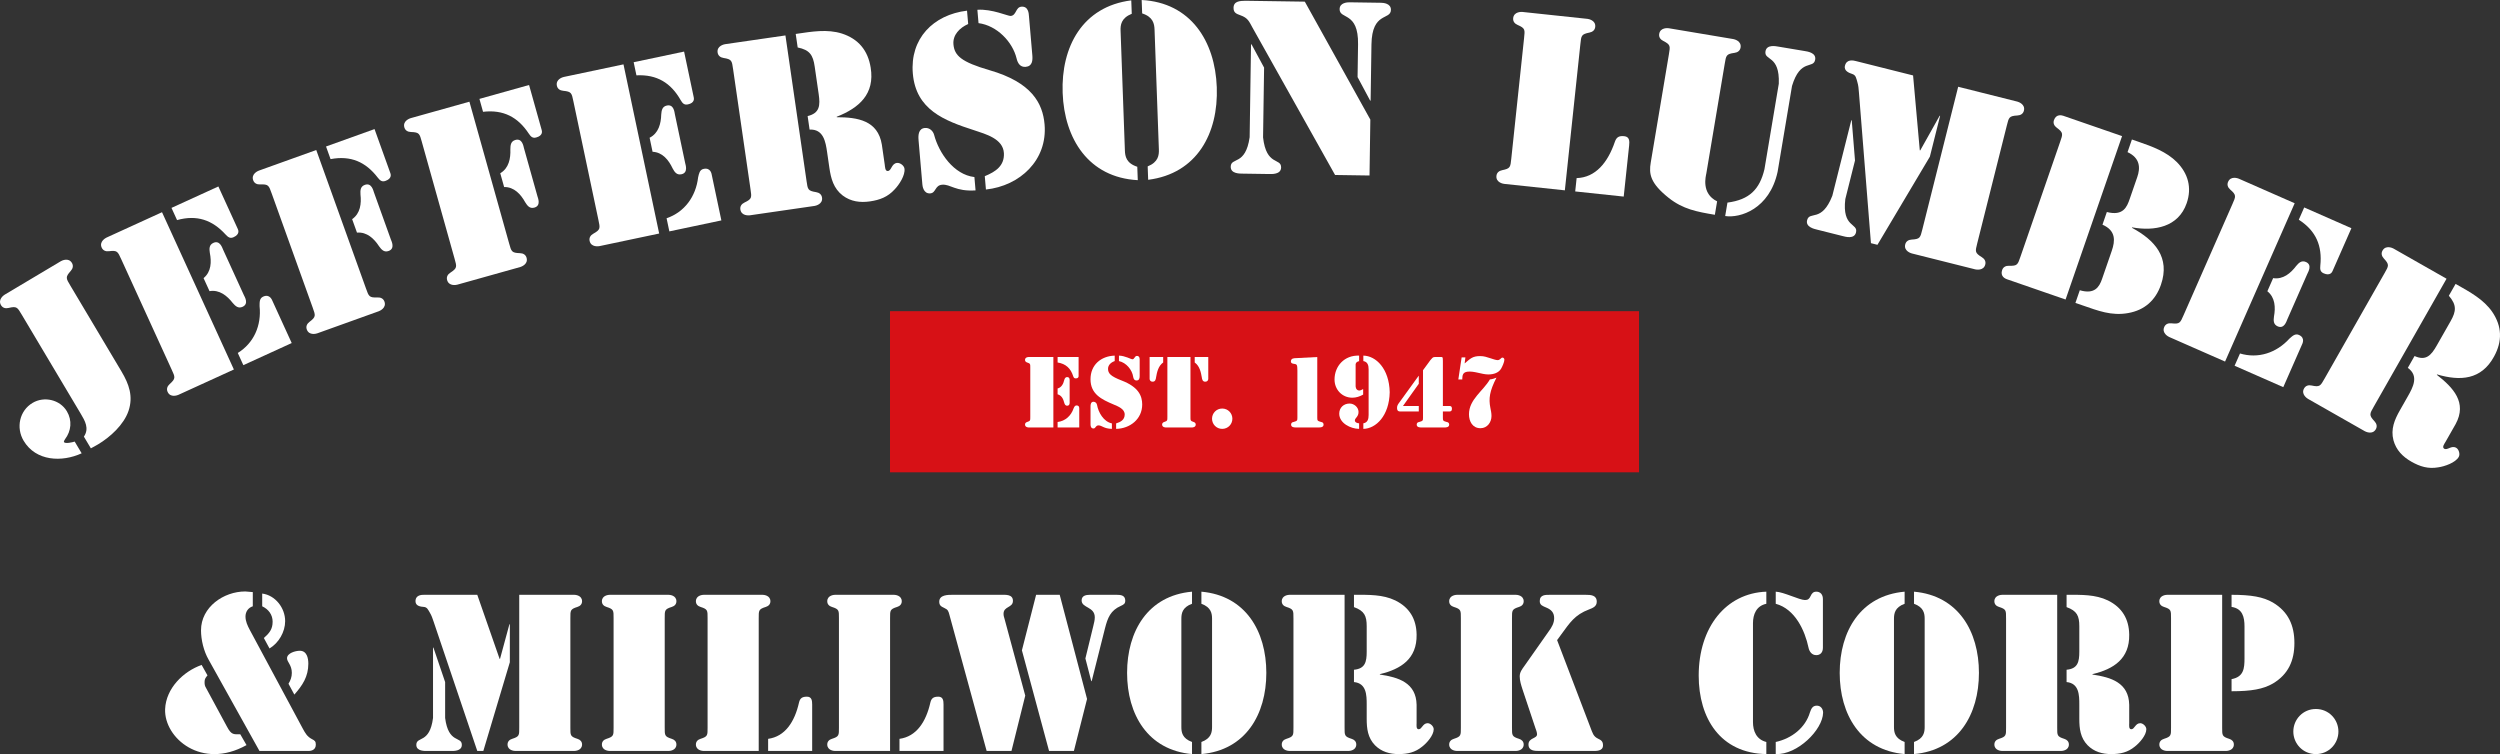 <?xml version="1.0" encoding="UTF-8"?><svg id="Layer_2" xmlns="http://www.w3.org/2000/svg" viewBox="0 0 278.31 83.951"><rect x="0" y="0" width="278.31" height="83.951" fill="#333333" stroke="none"/><defs><style>.cls-1{fill:#d71116;}.cls-2{fill:#fff;}</style></defs><g id="Layer_1-2"><path class="cls-2" d="M23.099,75.187c-.209.256-.325.395-.325.72,0,.302.023.442.162.674l2.324,4.299c.512.976.767.859,1.487.859l.697,1.208c-4.996,2.789-9.18-.79-9.063-3.997.093-2.324,2.021-4.206,4.067-4.927l.65,1.162ZM23.215,73.42c-.534-.93-.837-2.185-.837-3.253,0-2.58,2.51-4.323,4.927-4.323l.837.07v1.581c-.512.163-.813.604-.813,1.139s.232,1.022.465,1.464l5.902,10.992c.279.511.488.906,1.022,1.185.325.163.441.256.441.627,0,.674-.674.697-.79.697h-5.484l-5.67-10.179ZM29.188,66.077c1.464.186,2.556,1.604,2.556,3.068,0,1.208-.72,2.44-1.742,3.044l-.628-1.162c.604-.535.976-.976.976-1.813,0-.79-.464-1.394-1.161-1.719v-1.418ZM32.116,76.116c.232-.372.372-.767.372-1.208,0-.883-.535-1.208-.535-1.627,0-.581.953-.836,1.418-.836.79,0,.953.813.953,1.441,0,1.441-.651,2.417-1.558,3.439l-.65-1.208Z"/><path class="cls-2" d="M47.229,66.216h5.903l2.486,7.134h.046l1.046-3.857h.047v4.229l-2.951,9.876h-.674l-4.857-14.385c-.116-.348-.232-.697-.418-.999-.21-.349-.303-.627-.697-.651-.279-.023-.906-.069-.906-.627,0-.72.697-.72.976-.72ZM48.206,72.096h.046l1.302,3.834v3.997c.372,2.905,1.859,1.999,1.859,2.998,0,.72-.953.674-1.209.674h-2.649c-.255,0-1.208.046-1.208-.674,0-1,1.487-.093,1.859-2.998v-7.832ZM57.803,66.216h6.135c.093,0,.86.046.86.72,0,.326-.21.535-.512.627-.813.256-.79.395-.79,1.255v12.178c0,.859-.023.999.79,1.255.302.093.512.302.512.627,0,.674-.768.72-.86.72h-6.576c-.094,0-.86-.046-.86-.72,0-.326.209-.535.512-.627.813-.256.79-.396.79-1.255v-14.78Z"/><path class="cls-2" d="M73.999,80.997c0,.859-.023.999.79,1.255.302.093.511.302.511.627,0,.674-.767.72-.859.72h-6.577c-.093,0-.859-.046-.859-.72,0-.326.209-.535.511-.627.813-.256.79-.396.79-1.255v-12.178c0-.86.023-.999-.79-1.255-.302-.093-.511-.302-.511-.627,0-.674.767-.72.859-.72h6.577c.093,0,.859.046.859.72,0,.326-.209.535-.511.627-.813.256-.79.395-.79,1.255v12.178Z"/><path class="cls-2" d="M84.465,83.599h-6.136c-.093,0-.859-.046-.859-.72,0-.326.209-.535.511-.627.813-.256.79-.396.79-1.255v-12.178c0-.86.023-.999-.79-1.255-.302-.093-.511-.302-.511-.627,0-.674.767-.72.859-.72h6.577c.093,0,.859.046.859.72,0,.326-.209.535-.511.627-.813.256-.79.395-.79,1.255v14.78ZM85.511,82.251c1.882-.256,2.951-1.883,3.439-4.044.116-.511.395-.65.883-.65.534,0,.581.441.581.883v5.159h-4.903v-1.348Z"/><path class="cls-2" d="M99.088,83.599h-6.136c-.093,0-.859-.046-.859-.72,0-.326.209-.535.511-.627.813-.256.79-.396.79-1.255v-12.178c0-.86.023-.999-.79-1.255-.302-.093-.511-.302-.511-.627,0-.674.767-.72.859-.72h6.577c.093,0,.859.046.859.72,0,.326-.209.535-.511.627-.813.256-.79.395-.79,1.255v14.78ZM100.134,82.251c1.882-.256,2.951-1.883,3.439-4.044.116-.511.395-.65.883-.65.534,0,.581.441.581.883v5.159h-4.903v-1.348Z"/><path class="cls-2" d="M112.603,83.599h-2.766l-4.137-15.129c-.116-.441-.163-.604-.581-.79-.349-.163-.558-.279-.558-.697,0-.767.953-.767,1.487-.767h5.392c.511,0,1.324-.07,1.324.674,0,.79-1.046.581-1.046,1.441,0,.209.047.349.116.581l2.301,8.529-1.533,6.158ZM117.971,66.216l3.044,11.596-1.464,5.787h-2.766l-3.021-11.201,1.58-6.182h2.626ZM120.83,73.304l.883-3.625c.069-.325.163-.604.163-.953,0-1.208-1.465-1.022-1.465-1.882,0-.535.488-.627.907-.627h2.997c.441,0,.953.046.953.65,0,.349-.186.442-.488.581-1.162.511-1.464,1.325-1.766,2.487l-1.487,5.903-.047-.023-.65-2.51Z"/><path class="cls-2" d="M132.699,67.215c-1.092.396-1.185,1.092-1.185,1.673v12.038c0,.581.093,1.278,1.185,1.673v1.348c-4.927-.441-7.227-4.416-7.227-9.04s2.3-8.599,7.227-9.04v1.348ZM133.745,82.6c1.093-.395,1.186-1.092,1.186-1.673v-12.038c0-.581-.093-1.278-1.186-1.673v-1.348c4.927.441,7.228,4.416,7.228,9.04s-2.301,8.599-7.228,9.04v-1.348Z"/><path class="cls-2" d="M143.991,68.819c0-.86.023-.999-.79-1.255-.302-.093-.511-.302-.511-.627,0-.674.767-.72.859-.72h6.136v14.78c0,.859-.023.999.79,1.255.302.093.511.302.511.627,0,.674-.767.72-.859.72h-6.577c-.093,0-.859-.046-.859-.72,0-.326.209-.535.511-.627.813-.256.79-.396.79-1.255v-12.178ZM150.731,66.216h.116c1.51,0,3.091-.046,4.484.627,1.558.767,2.348,2.045,2.371,3.811.046,2.673-1.72,3.834-4.091,4.393v.046c2.068.302,4.044.906,4.091,3.37v2.045c0,.209-.07.674.232.674.371,0,.441-.674.999-.674.302,0,.674.349.674.674,0,.674-.767,1.534-1.278,1.929-.79.65-1.627.836-2.626.836s-1.905-.256-2.626-.976c-.813-.836-.93-1.859-.93-2.951v-1.581c0-1.069-.023-2.37-1.417-2.51v-1.371c1.255-.116,1.417-.883,1.417-2.022v-2.812c0-1.162-.256-1.72-1.417-2.138v-1.371Z"/><path class="cls-2" d="M168.321,80.997c0,.859-.022.999.791,1.255.302.093.511.302.511.627,0,.674-.767.72-.859.72h-6.577c-.093,0-.859-.046-.859-.72,0-.326.209-.535.511-.627.813-.256.79-.396.79-1.255v-12.178c0-.86.023-.999-.79-1.255-.302-.093-.511-.302-.511-.627,0-.674.767-.72.859-.72h6.577c.093,0,.859.046.859.72,0,.326-.209.535-.511.627-.813.256-.791.395-.791,1.255v12.178ZM177.082,81.066c.209.511.278.906.813,1.162.349.163.558.302.558.744,0,.674-.767.627-1.231.627h-5.833c-.535,0-1.232,0-1.232-.72,0-.767.953-.627.953-1.139,0-.186-.116-.534-.186-.697l-1.441-4.323c-.139-.441-.302-.93-.302-1.417s.256-.79.534-1.185l2.696-3.834c.325-.442.604-.906.604-1.464,0-.627-.325-.953-.883-1.185-.372-.163-.721-.255-.721-.72,0-.721.651-.697,1.14-.697h3.974c.558,0,1.231.023,1.231.767,0,.535-.441.697-.859.86-1.604.604-2.139,1.487-3.114,2.812l-.441.604,3.741,9.807Z"/><path class="cls-2" d="M196.635,83.948c-5.113-.093-7.529-3.974-7.529-8.738,0-5.369,3.021-9.18,7.529-9.342v1.348c-1.116.232-1.487,1.186-1.487,2.162v11.015c0,.976.371,1.929,1.487,2.208v1.348ZM197.681,65.868c.859.023,2.648.93,3.253.93.349,0,.488-.14.628-.442.139-.302.302-.488.627-.488.744,0,.744.72.744.836v5.392c0,.116,0,.836-.744.836-.488,0-.767-.395-.859-.836-.396-1.882-1.487-4.299-3.648-4.88v-1.348ZM202.259,78.556c.441,0,.696.372.696.79-.046,1.906-2.858,4.694-5.274,4.602v-1.348c1.789-.395,3.3-1.58,3.811-3.3.14-.395.279-.744.768-.744Z"/><path class="cls-2" d="M212.03,67.215c-1.092.396-1.185,1.092-1.185,1.673v12.038c0,.581.093,1.278,1.185,1.673v1.348c-4.927-.441-7.227-4.416-7.227-9.04s2.3-8.599,7.227-9.04v1.348ZM213.076,82.6c1.093-.395,1.186-1.092,1.186-1.673v-12.038c0-.581-.093-1.278-1.186-1.673v-1.348c4.927.441,7.228,4.416,7.228,9.04s-2.301,8.599-7.228,9.04v-1.348Z"/><path class="cls-2" d="M223.322,68.819c0-.86.023-.999-.79-1.255-.302-.093-.511-.302-.511-.627,0-.674.767-.72.859-.72h6.136v14.78c0,.859-.023.999.79,1.255.302.093.511.302.511.627,0,.674-.767.72-.859.72h-6.577c-.093,0-.859-.046-.859-.72,0-.326.209-.535.511-.627.813-.256.79-.396.79-1.255v-12.178ZM230.062,66.216h.116c1.51,0,3.091-.046,4.484.627,1.558.767,2.348,2.045,2.371,3.811.046,2.673-1.72,3.834-4.091,4.393v.046c2.068.302,4.044.906,4.091,3.37v2.045c0,.209-.07.674.232.674.371,0,.441-.674.999-.674.302,0,.674.349.674.674,0,.674-.767,1.534-1.278,1.929-.79.65-1.627.836-2.626.836s-1.905-.256-2.626-.976c-.813-.836-.93-1.859-.93-2.951v-1.581c0-1.069-.023-2.37-1.417-2.51v-1.371c1.255-.116,1.417-.883,1.417-2.022v-2.812c0-1.162-.256-1.72-1.417-2.138v-1.371Z"/><path class="cls-2" d="M241.687,68.819c0-.86.023-.999-.79-1.255-.302-.093-.511-.302-.511-.627,0-.674.767-.72.859-.72h6.135v14.78c0,.859-.022.999.79,1.255.303.093.512.302.512.627,0,.674-.767.72-.86.72h-6.576c-.093,0-.859-.046-.859-.72,0-.326.209-.535.511-.627.813-.256.79-.396.79-1.255v-12.178ZM248.426,66.216c2.208,0,3.51.232,4.602.86,1.72,1.022,2.394,2.556,2.394,4.508s-.674,3.486-2.394,4.508c-1.092.627-2.394.86-4.602.86v-1.348c1.371-.256,1.441-1.208,1.441-2.347v-3.509c0-1.046-.21-1.999-1.441-2.185v-1.348Z"/><path class="cls-2" d="M257.812,83.948c-1.44,0-2.51-1.162-2.51-2.51s1.069-2.51,2.51-2.51,2.51,1.162,2.51,2.51-1.069,2.51-2.51,2.51Z"/><path class="cls-2" d="M13.537,41.377c.829,1.393,1.311,2.754.771,4.362-.521,1.539-2.035,2.92-3.405,3.736l-.787.438-.777-1.304c.625-.912.111-1.774-.349-2.548l-6.571-11.033c-.487-.818-.544-.964-1.463-.746-.34.083-.658.002-.842-.308-.382-.641.321-1.12.409-1.172l6.258-3.728c.088-.052.844-.442,1.226.198.185.31.104.627-.131.887-.629.704-.527.824-.04,1.642l5.702,9.574ZM9.093,50.463c-2.21,1.017-5.104.884-6.461-1.394-.869-1.459-.466-3.347.993-4.216,1.282-.764,3.042-.374,3.819.93.605,1.018.496,2.191-.209,3.12-.031.049-.155.242-.116.309.132.221.972.021,1.196-.054l.777,1.305Z"/><path class="cls-2" d="M11.857,26.448l6.18-2.824,8,17.509-6.179,2.823c-.094.043-.888.35-1.198-.33-.149-.327-.035-.634.227-.867.701-.632.614-.762.218-1.627l-5.604-12.266c-.396-.866-.437-1.018-1.373-.9-.348.046-.654-.069-.805-.396-.31-.679.441-1.079.535-1.121ZM19.089,23.143l5.22-2.385,2.172,4.751c.053.117.233.572-.47.894-.397.182-.621,0-.899-.296-1.475-1.618-3.192-2.22-5.402-1.606l-.62-1.357ZM22.662,30.961c.866-.707.894-1.823.697-2.809-.064-.452-.095-.891.396-1.115.726-.331.993.564,1.079.752l2.311,5.056c.086.188.588.977-.138,1.309-.492.225-.804-.086-1.103-.431-.617-.793-1.479-1.503-2.579-1.311l-.664-1.451ZM26.47,39.294c1.789-1.101,2.651-3.052,2.428-5.213.004-.426-.027-.864.395-1.058.749-.342.999.393,1.042.486l2.14,4.681-5.384,2.461-.62-1.357Z"/><path class="cls-2" d="M30.247,21.543c-.321-.896-.35-1.05-1.293-1.012-.35.016-.646-.124-.768-.463-.252-.702.529-1.037.626-1.072l6.394-2.296,5.531,15.4c.322.896.35,1.051,1.293,1.013.35-.017.646.123.768.462.253.702-.529,1.038-.626,1.072l-6.854,2.462c-.097.035-.913.273-1.165-.429-.122-.339.018-.636.298-.846.752-.57.676-.707.354-1.604l-4.558-12.688ZM36.295,16.309l5.399-1.939,1.766,4.916c.044.121.185.59-.542.851-.411.147-.619-.051-.871-.371-1.334-1.735-2.995-2.479-5.248-2.052l-.504-1.404ZM39.2,24.396c.922-.632,1.043-1.741.93-2.74-.026-.455-.021-.895.488-1.077.751-.27.942.646,1.013.84l1.878,5.23c.07.193.504,1.021-.246,1.291-.509.183-.794-.152-1.062-.521-.548-.842-1.348-1.621-2.46-1.522l-.54-1.501Z"/><path class="cls-2" d="M46.963,15.798c-.257-.917-.273-1.073-1.217-1.103-.351-.009-.636-.169-.733-.517-.201-.718.603-.997.702-1.024l6.542-1.833,4.416,15.76c.257.917.273,1.073,1.217,1.103.35.009.636.169.732.517.202.719-.603.997-.701,1.024l-7.013,1.965c-.1.028-.931.208-1.133-.511-.097-.348.063-.633.358-.822.791-.516.725-.657.468-1.574l-3.639-12.984ZM53.373,11.009l5.525-1.548,1.41,5.03c.034.124.142.602-.602.81-.422.118-.615-.095-.843-.432-1.207-1.827-2.811-2.688-5.089-2.423l-.402-1.438ZM55.691,19.285c.965-.563,1.165-1.662,1.124-2.666.006-.456.043-.895.563-1.04.769-.216.895.711.95.909l1.5,5.353c.055.198.429,1.056-.339,1.271-.521.146-.78-.209-1.022-.596-.487-.879-1.229-1.714-2.346-1.695l-.431-1.536Z"/><path class="cls-2" d="M62.763,8.567l6.646-1.402,3.972,18.832-6.646,1.402c-.101.021-.942.146-1.097-.584-.074-.353.104-.627.411-.797.822-.463.766-.608.569-1.54l-2.783-13.192c-.196-.932-.203-1.088-1.143-1.18-.349-.031-.623-.21-.697-.562-.153-.73.666-.956.768-.977ZM70.542,6.926l5.614-1.184,1.078,5.11c.026.126.103.61-.653.77-.428.09-.606-.136-.812-.486-1.084-1.901-2.629-2.864-4.919-2.749l-.308-1.461ZM72.316,15.335c.999-.5,1.271-1.582,1.295-2.587.036-.455.102-.89.631-1.001.78-.164.846.769.888.97l1.147,5.438c.042.201.359,1.081-.421,1.246-.529.111-.765-.26-.981-.661-.428-.909-1.113-1.79-2.229-1.844l-.329-1.562ZM74.207,24.298c1.986-.682,3.255-2.396,3.51-4.553.097-.415.163-.85.616-.945.806-.17.89.602.91.702l1.062,5.035-5.791,1.222-.308-1.461Z"/><path class="cls-2" d="M81.611,7.702c-.137-.942-.133-1.099-1.064-1.249-.347-.055-.608-.25-.66-.606-.107-.739.726-.912.827-.927l6.724-.975,2.349,16.197c.137.942.133,1.099,1.065,1.249.346.055.608.25.66.606.106.739-.727.912-.828.927l-7.207,1.045c-.103.015-.95.086-1.057-.653-.052-.356.144-.619.46-.769.851-.409.804-.559.667-1.501l-1.936-13.345ZM88.583,3.779l.127-.019c1.655-.24,3.38-.542,5.015-.025,1.828.594,2.897,1.868,3.203,3.8.476,2.922-1.275,4.476-3.784,5.464l.008.051c2.314.002,4.575.351,5.018,3.043l.324,2.241c.033.229.031.749.362.701.407-.059.377-.809.988-.897.331-.048.794.275.846.632.106.738-.597,1.803-1.095,2.316-.763.839-1.649,1.176-2.745,1.334-1.095.159-2.129.023-3.032-.652-1.024-.787-1.314-1.89-1.488-3.086l-.251-1.732c-.17-1.171-.401-2.594-1.952-2.524l-.218-1.503c1.356-.327,1.413-1.193,1.232-2.44l-.447-3.082c-.185-1.273-.553-1.844-1.893-2.117l-.218-1.503Z"/><path class="cls-2" d="M107.78,2.674c-.945.418-1.729,1.208-1.639,2.26.108,1.256.867,1.965,4.02,2.881,4.688,1.352,5.921,3.673,6.125,6.031.343,3.974-2.741,6.848-6.528,7.252l-.128-1.486c1.197-.491,2.199-1.146,2.129-2.56-.088-1.62-2.042-2.122-3.319-2.555-3.348-1.08-6.473-2.282-6.82-6.307-.336-3.896,2.275-6.55,6.033-7.003l.128,1.486ZM102.256,15.573c-.047-.538-.006-1.265.712-1.327.513-.044.906.335,1.021.765.535,2.02,2.19,4.434,4.486,4.7l.128,1.486c-2.234.142-2.799-.714-3.722-.634-.82.07-.671.91-1.312.965-.795.069-.877-.88-.888-1.008l-.427-4.947ZM114.922,6.138c.052.59.004,1.24-.739,1.304-.615.054-.888-.414-1.009-.92-.446-1.873-2.204-3.684-4.241-3.947l-.128-1.486c1.617-.114,3.419.712,3.701.688.666-.058.535-.976,1.202-1.033.794-.068.818.808.836,1.013l.378,4.383Z"/><path class="cls-2" d="M125.992,1.534c-1.193.481-1.269,1.257-1.245,1.899l.481,13.326c.023.644.154,1.412,1.379,1.806l.055,1.492c-5.472-.292-8.178-4.599-8.363-9.719-.186-5.119,2.202-9.61,7.639-10.297l.055,1.492ZM127.765,18.523c1.193-.481,1.269-1.257,1.245-1.9l-.482-13.326c-.023-.643-.154-1.411-1.379-1.805l-.054-1.492c5.472.292,8.178,4.599,8.362,9.718.186,5.12-2.202,9.611-7.639,10.298l-.054-1.492Z"/><path class="cls-2" d="M139.27,4.932h.052l1.402,2.595-.115,7.77c.364,3.222,2.025,2.242,2.009,3.349-.012.798-1.065.73-1.349.727l-2.933-.044c-.283-.004-1.339.032-1.327-.766.017-1.106,1.648-.078,2.107-3.288l.153-10.342ZM152.552,13.312l-.092,6.226-3.834-.058-9.175-16.372c-.4-.727-.523-1.114-1.368-1.41-.436-.161-.769-.269-.76-.835.012-.771.783-.76,1.323-.777l6.612.098,7.293,13.129ZM151.184,4.928c.055-3.679-2.069-2.732-2.052-3.916.011-.72.86-.759,1.117-.755l3.499.052c.258.004,1.105.067,1.095.788-.018,1.184-2.112.175-2.167,3.854l-.093,6.251h-.051l-1.402-2.62.054-3.653Z"/><path class="cls-2" d="M174.207,21.189l-6.755-.718c-.103-.011-.941-.151-.863-.894.038-.358.293-.563.637-.631.926-.187.916-.343,1.017-1.289l1.423-13.409c.101-.946.143-1.098-.723-1.474-.322-.138-.528-.393-.49-.751.079-.742.929-.704,1.031-.693l7.242.77c.102.011.94.151.862.894-.038.358-.293.563-.637.631-.925.187-.916.343-1.017,1.289l-1.728,16.275ZM175.517,19.827c2.103-.062,3.47-1.728,4.26-4.051.188-.549.511-.67,1.048-.613.589.062.589.555.537,1.041l-.604,5.681-5.399-.573.158-1.484Z"/><path class="cls-2" d="M190.905,23.911c-2.005-.337-3.548-.622-5.138-1.88-2.07-1.651-2.213-2.667-2-3.936l2.018-12.028c.157-.938.208-1.087-.633-1.515-.312-.157-.503-.424-.443-.779.123-.735.97-.646,1.071-.629l7.181,1.205c.102.017.931.208.807.944-.06.354-.326.545-.673.591-.935.13-.936.287-1.093,1.226l-2.048,12.206c-.042.254-.607,2.22,1.202,3.098l-.251,1.497ZM198.023,9.321c.126-3.24-1.664-2.523-1.481-3.614.133-.787,1.164-.562,1.443-.515l2.893.485c.279.047,1.328.171,1.196.957-.183,1.091-1.641-.171-2.579,2.933l-1.605,9.566c-.905,4.153-4.18,5.169-5.834,4.918l.251-1.497c2.454-.319,3.589-1.485,4.12-3.718l1.597-9.516Z"/><path class="cls-2" d="M206.093,13.384l.05.013.363,4.47-1.078,4.294c-.385,3.221,1.457,2.648,1.188,3.722-.194.774-1.205.467-1.479.398l-2.846-.715c-.275-.069-1.312-.276-1.116-1.051.27-1.073,1.622.302,2.806-2.718l2.113-8.413ZM206.631,6.805l6.341,1.593.746,8.335.05.013,2.164-3.862.05.013-1.141,4.544-5.836,9.812-.724-.182-1.336-16.763c-.03-.406-.062-.812-.18-1.187-.131-.431-.155-.756-.573-.888-.293-.1-.955-.319-.804-.918.194-.774.942-.586,1.242-.511ZM217.99,9.658l6.591,1.655c.1.025.911.282.729,1.006-.087.35-.368.519-.718.536-.943.056-.956.212-1.188,1.135l-3.286,13.081c-.232.924-.295,1.067.51,1.562.3.182.468.462.38.812-.182.725-1.019.567-1.118.542l-7.064-1.774c-.1-.025-.911-.282-.729-1.006.088-.35.369-.518.719-.536.942-.056.955-.211,1.188-1.135l3.988-15.877Z"/><path class="cls-2" d="M229.949,33.344l-6.543-2.262c-.17-.059-.762-.317-.518-1.023.117-.34.412-.483.762-.472.944.027.97-.127,1.281-1.027l4.405-12.745c.312-.899.386-1.037-.373-1.6-.282-.206-.426-.501-.308-.841.244-.706.868-.544,1.039-.485l6.543,2.262-6.289,18.193ZM237.332,15.528l.754.261c1.532.53,3.081,1.093,4.256,2.261,1.248,1.275,1.687,2.843,1.089,4.57-.925,2.675-3.591,3.142-6.076,2.691l-.017.049c2.548,1.371,4.276,3.303,3.226,6.343-.597,1.727-1.822,2.828-3.648,3.149-1.859.338-3.366-.265-5.094-.861l-.778-.27.488-1.41c1.654.49,2.169-.367,2.472-1.242l1.084-3.138c.387-1.119.481-2.258-1.033-2.917l.487-1.411c1.826.468,2.236-.561,2.547-1.461l.841-2.433c.354-1.021.325-2.12-1.084-2.771l.487-1.411Z"/><path class="cls-2" d="M249.233,19.892l6.22,2.735-7.75,17.623-6.22-2.735c-.094-.042-.851-.431-.55-1.114.145-.329.45-.448.798-.408.938.104.977-.048,1.36-.92l5.429-12.345c.384-.872.47-1.003-.241-1.625-.265-.229-.384-.534-.238-.863.3-.684,1.099-.389,1.192-.348ZM249.364,39.35c2.012.604,4.043-.05,5.508-1.655.32-.28.627-.596,1.052-.409.754.332.372,1.008.33,1.102l-2.071,4.712-5.419-2.383.601-1.366ZM253.052,30.962c1.104.177,1.955-.546,2.562-1.348.294-.349.601-.663,1.096-.446.73.321.239,1.118.156,1.307l-2.238,5.089c-.082.188-.338,1.088-1.068.767-.494-.217-.47-.656-.411-1.108.182-.988.138-2.104-.738-2.799l.643-1.461ZM256.513,23.094l5.254,2.311-2.104,4.782c-.052.118-.272.555-.979.244-.4-.176-.414-.464-.377-.869.227-2.178-.467-3.86-2.396-5.102l.602-1.366Z"/><path class="cls-2" d="M265.453,30.419c.471-.827.569-.949-.073-1.641-.24-.255-.327-.57-.148-.884.369-.648,1.133-.273,1.222-.223l5.905,3.359-8.093,14.228c-.472.827-.57.949.073,1.641.239.255.326.57.148.884-.369.648-1.133.273-1.223.223l-6.33-3.602c-.09-.051-.803-.516-.434-1.164.179-.313.494-.4.836-.324.923.199.977.053,1.448-.775l6.668-11.722ZM273.365,31.604l.112.063c1.454.827,3,1.647,3.974,3.06,1.079,1.591,1.14,3.254.194,4.967-1.419,2.599-3.755,2.749-6.342,1.988l-.025.045c1.825,1.423,3.396,3.087,2.092,5.483l-1.12,1.968c-.114.202-.437.611-.146.776.358.204.794-.407,1.331-.102.291.166.458.705.279,1.018-.369.649-1.578,1.057-2.286,1.157-1.117.193-2.024-.086-2.986-.633s-1.694-1.29-1.993-2.378c-.324-1.25.123-2.298.722-3.35l.865-1.521c.586-1.028,1.275-2.294.01-3.191l.751-1.32c1.271.575,1.848-.073,2.472-1.17l1.54-2.706c.636-1.119.695-1.796-.194-2.835l.751-1.319Z"/><rect class="cls-1" x="99.079" y="34.643" width="83.385" height="17.936"/><path class="cls-2" d="M114.497,39.745h2.768v7.841h-2.768c-.042,0-.388-.021-.388-.325,0-.146.095-.241.23-.283.367-.115.356-.178.356-.566v-5.493c0-.388.011-.451-.356-.566-.136-.042-.23-.137-.23-.283,0-.304.346-.325.388-.325ZM117.736,39.745h2.338v2.128c0,.052-.011.251-.325.251-.178,0-.23-.105-.283-.262-.272-.849-.807-1.363-1.729-1.509v-.608ZM117.736,43.247c.44-.115.64-.524.734-.922.052-.178.115-.346.335-.346.325,0,.272.377.272.461v2.264c0,.084.053.461-.272.461-.22,0-.283-.168-.335-.346-.095-.398-.294-.807-.734-.922v-.65ZM117.736,46.979c.85-.105,1.499-.682,1.782-1.52.073-.157.137-.325.325-.325.335,0,.304.314.304.356v2.097h-2.411v-.608Z"/><path class="cls-2" d="M124.095,40.196c-.398.136-.744.43-.744.859,0,.514.283.828,1.53,1.311,1.855.712,2.274,1.698,2.274,2.663,0,1.625-1.352,2.684-2.903,2.715v-.608c.503-.157.933-.388.954-.964.021-.661-.755-.933-1.258-1.153-1.321-.556-2.548-1.153-2.548-2.799,0-1.593,1.153-2.579,2.694-2.631v.608ZM121.401,45.238c0-.22.042-.514.336-.514.209,0,.356.168.388.346.146.839.733,1.876,1.656,2.065v.608c-.912-.021-1.111-.388-1.488-.388-.336,0-.305.346-.566.346-.325,0-.325-.388-.325-.44v-2.023ZM126.873,41.853c0,.241-.041.503-.346.503-.251,0-.346-.199-.377-.409-.115-.776-.766-1.573-1.583-1.75v-.608c.66.011,1.362.409,1.478.409.273,0,.252-.377.524-.377.325,0,.304.356.304.44v1.793Z"/><path class="cls-2" d="M127.979,39.745h1.51v.608c-.545.388-.692,1.08-.786,1.635-.031.23-.084.503-.378.503-.314,0-.346-.262-.346-.304v-2.443ZM129.96,39.745h2.568v6.667c0,.388-.011.451.356.566.136.042.23.136.23.283,0,.304-.346.325-.388.325h-2.967c-.042,0-.388-.021-.388-.325,0-.146.094-.241.23-.283.367-.115.356-.178.356-.566v-6.667ZM134.51,42.188c0,.042-.032.304-.347.304-.293,0-.346-.272-.377-.503-.095-.556-.241-1.248-.786-1.635v-.608h1.51v2.443Z"/><path class="cls-2" d="M136.061,47.744c-.65,0-1.133-.524-1.133-1.132s.482-1.132,1.133-1.132,1.132.524,1.132,1.132-.482,1.132-1.132,1.132Z"/><path class="cls-2" d="M146.644,46.517c0,.304.021.346.43.461.168.021.272.115.272.293,0,.325-.409.314-.503.314h-2.61c-.095,0-.503.01-.503-.314,0-.178.104-.272.272-.293.408-.115.43-.157.43-.461v-5.273c0-.66-.073-.692-.336-.733-.178-.021-.388-.053-.388-.283,0-.367.409-.346.514-.356l2.422-.126v6.772Z"/><path class="cls-2" d="M151.751,43.928c-.377.21-.775.346-1.205.346-1.133,0-1.981-.901-1.981-2.023,0-1.499,1.101-2.725,2.736-2.663v.619c-.367.073-.388.314-.388.367v2.411c0,.053.01.451.388.493.146,0,.324-.094.45-.167v.618ZM151.301,47.744c-.943-.01-2.212-.629-2.212-1.698,0-.671.503-1.122,1.153-1.122.503,0,.985.409.995.922.011.566-.408.671-.408.964,0,.21.282.314.472.314v.619ZM151.773,39.588c1.394.021,2.883,1.447,2.935,4.078-.052,2.631-1.541,4.057-2.935,4.078v-.619c.482-.083.587-.472.587-.922v-5.084c0-.451-.104-.839-.587-.922v-.608Z"/><path class="cls-2" d="M157.945,45.804h-2.086c-.104,0-.335,0-.335-.398,0-.241.094-.377.23-.566l2.17-2.998h.021v.881l-1.761,2.474h1.761v.608ZM158.416,41.213l.828-1.132c.179-.199.252-.335.472-.335h.588c.282,0,.324-.062.324.44v5.011h.734c.084,0,.272,0,.272.304s-.188.304-.272.304h-.734v.713c0,.304.021.346.43.461.168.021.272.115.272.293,0,.325-.408.314-.503.314h-2.61c-.094,0-.503.01-.503-.314,0-.178.104-.272.272-.293.409-.115.43-.157.43-.461v-5.304Z"/><path class="cls-2" d="M163.05,40.458c.619-.514.85-.817,1.72-.817.461,0,.744.115,1.185.251.178.063.587.199.755.199.167,0,.24-.063.355-.168.063-.052.105-.115.189-.115.136,0,.22.115.22.241,0,.251-.241.786-.367.996-.262.44-.796.64-1.425.64-.734,0-1.594-.409-2.338-.304-.493.073-.545.388-.556.775v.084h-.44l.367-2.453h.419l-.084.671ZM165.86,42.24c.252-.021.503-.105.733-.199-.775,1.52-.88,2.317-.681,3.354.062.325.126.577.126.922,0,.671-.451,1.353-1.227,1.353-.881,0-1.279-.755-1.279-1.552,0-1.656,1.572-2.579,2.327-3.878Z"/></g></svg>